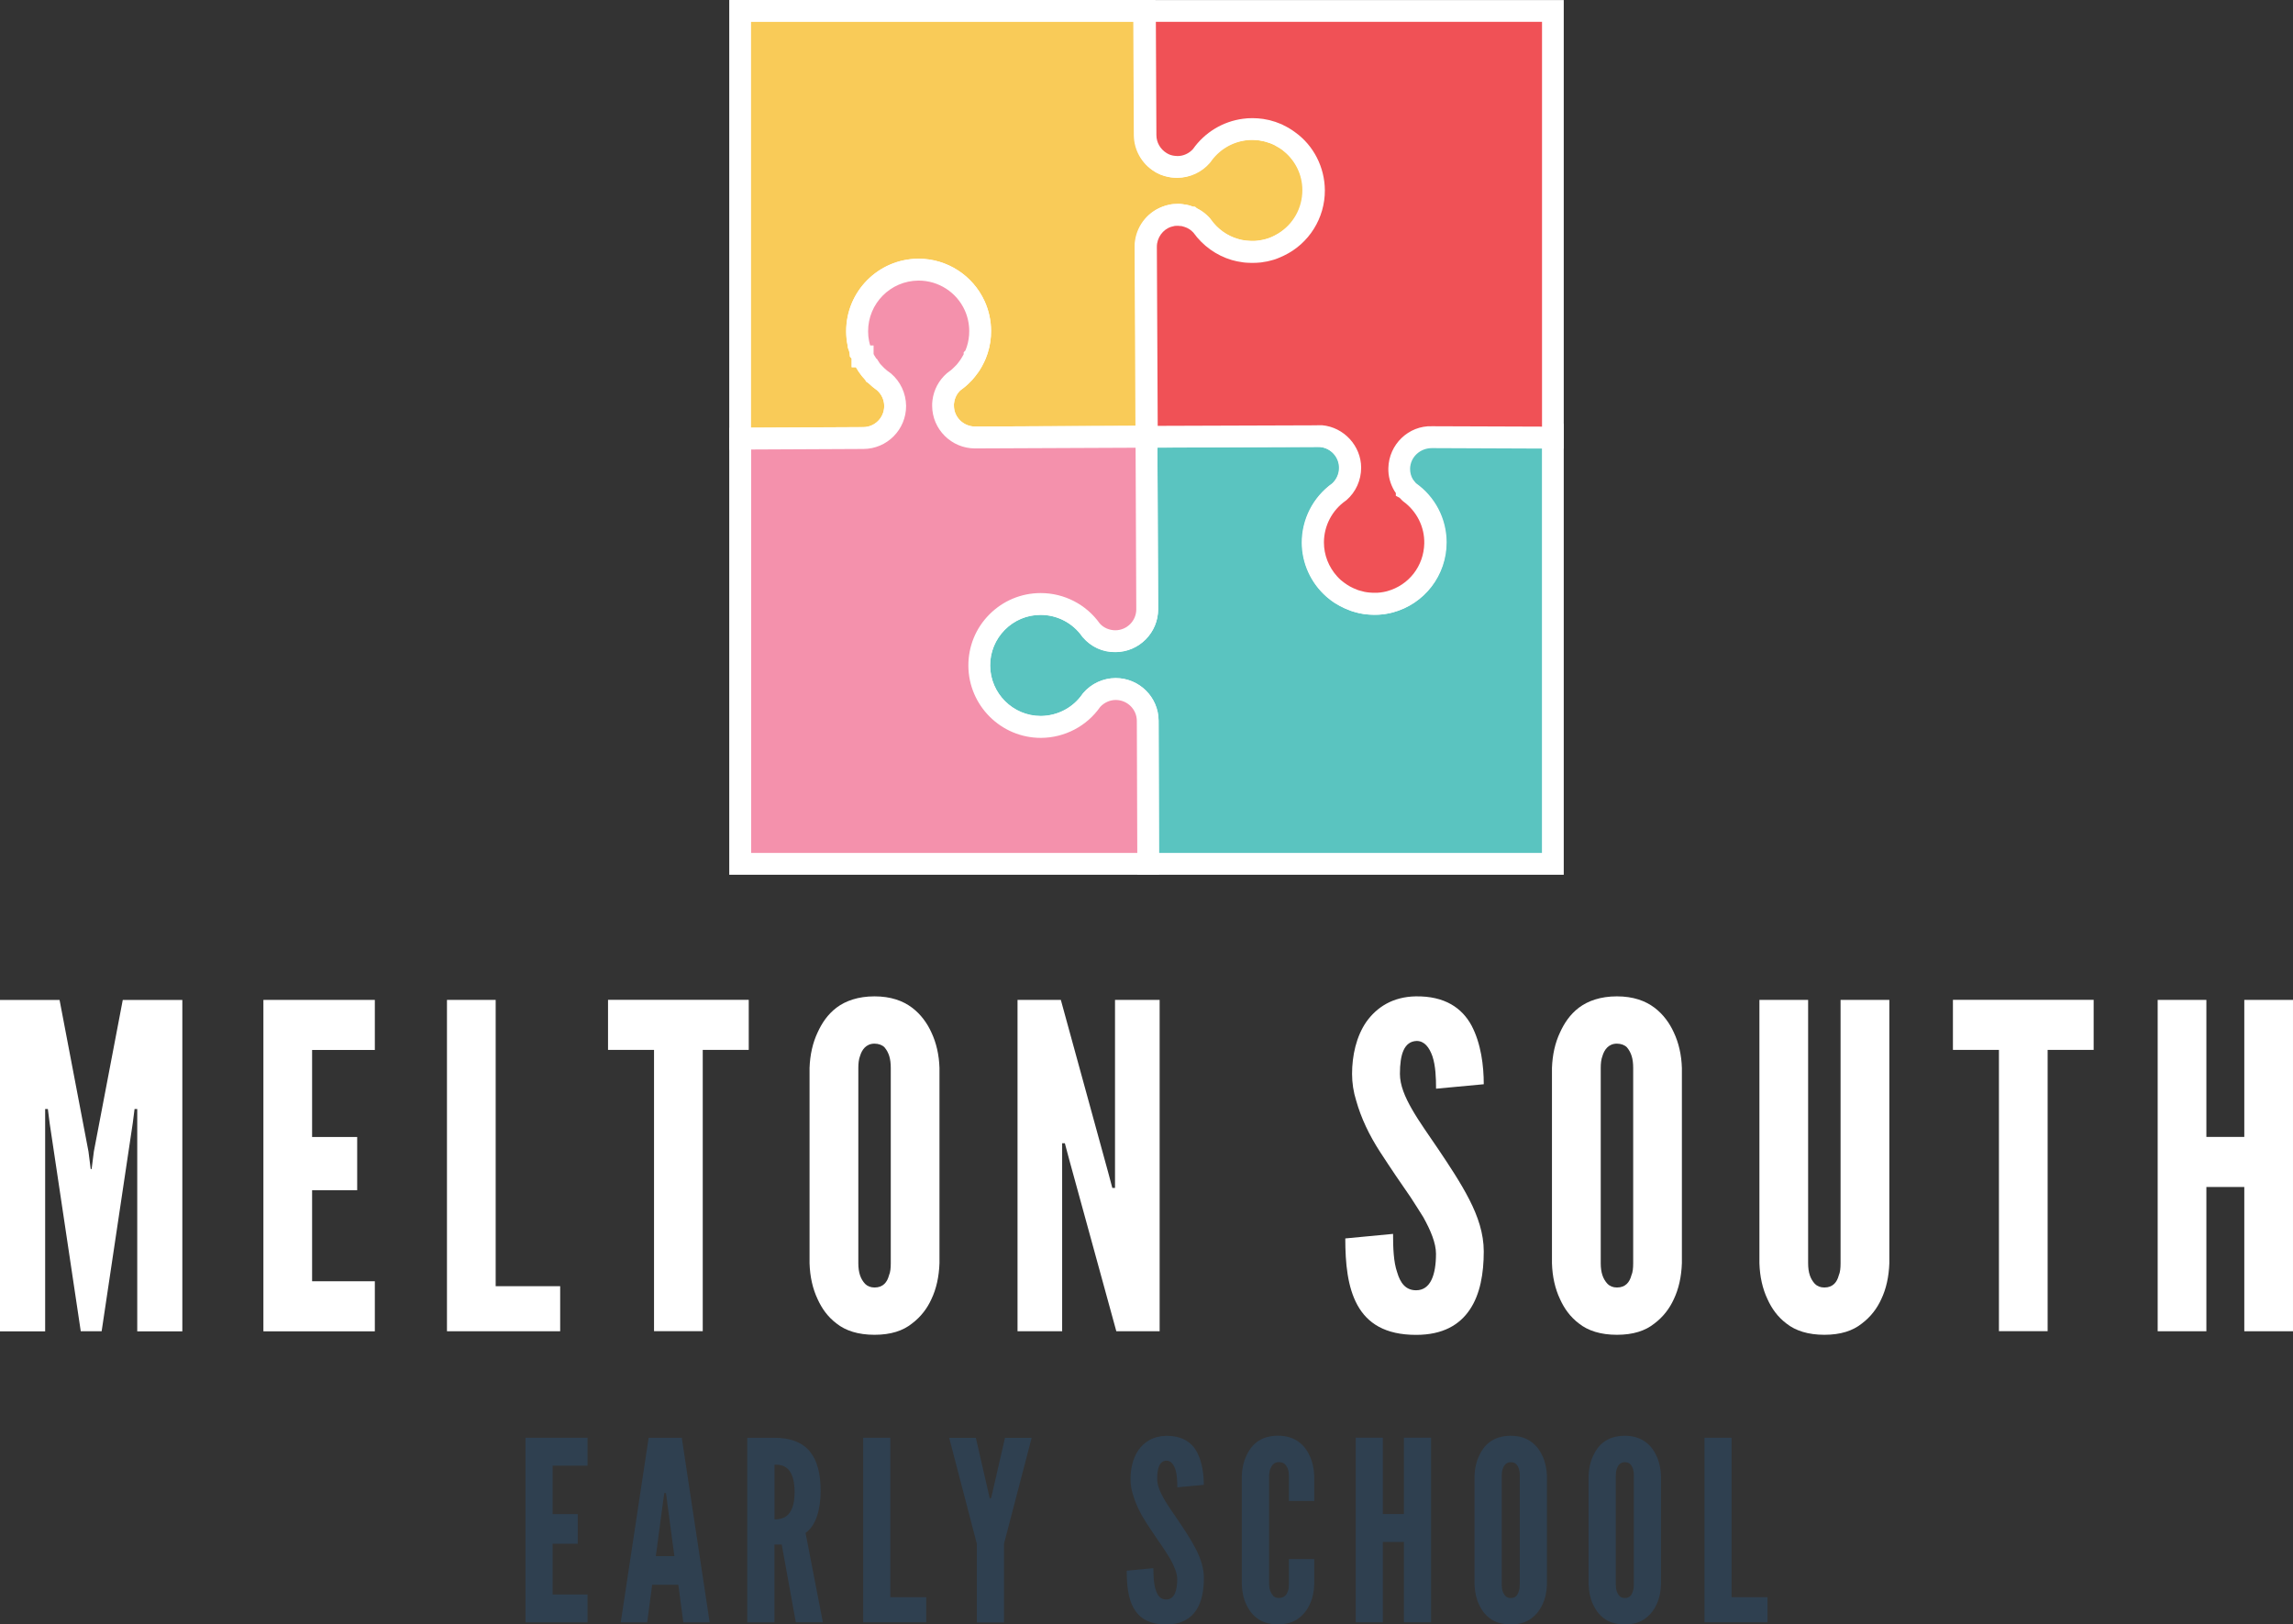 <?xml version="1.0" encoding="UTF-8"?> <svg xmlns="http://www.w3.org/2000/svg" width="350" height="248" viewBox="0 0 350 248" fill="none"><rect x="0" y="0" width="350" height="248" fill="#333333" stroke="none"/><g clip-path="url(#clip0_4033_654)"><path d="M12.327 203.245L7.575 171.448L7.305 169.32H6.893V203.257H0V152.669H9.093L13.504 175.799L13.845 178.48H13.986L14.327 175.799L18.738 152.669H27.831V203.257H20.949V169.32H20.538L20.267 171.448L15.515 203.245H12.351H12.327Z" fill="white"></path><path d="M40.205 152.657H57.214V160.301H47.639V173.588H54.52V181.714H47.639V195.613H57.214V203.257H40.205V152.669V152.657Z" fill="white"></path><path d="M68.225 152.657H75.659V196.366H85.504V203.245H68.225V152.657Z" fill="white"></path><path d="M92.809 160.289V152.646H114.287V160.289H107.265V203.233H99.831V160.289H92.809Z" fill="white"></path><path d="M143.4 192.85C143.33 194.919 142.918 196.777 142.165 198.353C141.542 199.729 140.577 201.034 139.201 202.069C137.825 203.174 135.966 203.786 133.484 203.786C131.002 203.786 129.073 203.163 127.697 202.069C126.321 201.034 125.427 199.729 124.803 198.353C124.051 196.766 123.627 194.908 123.568 192.85V163.052C123.639 161.053 124.051 159.195 124.803 157.619C125.427 156.244 126.321 154.868 127.697 153.833C129.073 152.798 131.002 152.116 133.484 152.116C135.966 152.116 137.825 152.798 139.201 153.833C140.577 154.868 141.542 156.244 142.165 157.619C142.918 159.207 143.342 161.065 143.4 163.052V192.85ZM135.966 163.052C135.966 161.676 135.696 160.712 135.002 159.889C134.661 159.548 134.108 159.336 133.484 159.336C132.179 159.336 131.555 160.301 131.285 161.194C131.073 161.747 131.014 162.37 131.014 163.052V192.85C131.014 194.296 131.355 195.26 132.049 196.013C132.39 196.354 132.873 196.566 133.496 196.566C134.802 196.566 135.425 195.743 135.696 194.708C135.907 194.226 135.966 193.602 135.966 192.85V163.052Z" fill="white"></path><path d="M163.16 176.881L162.537 174.541H162.125V203.245H155.314V152.657H161.925L169.159 179.021L169.783 181.361H170.194V152.657H177.005V203.245H170.394L163.16 176.881Z" fill="white"></path><path d="M219.198 166.215C219.198 164.569 219.128 162.699 218.645 161.265C218.163 159.889 217.41 158.925 216.234 158.925C214.305 158.995 213.682 160.994 213.682 163.946C213.682 165.663 214.434 167.462 215.54 169.379C216.646 171.307 218.093 173.306 219.528 175.435C221.245 177.986 222.974 180.597 224.28 183.149C225.585 185.7 226.479 188.311 226.479 191.062C226.479 194.437 225.927 197.601 224.35 199.941C222.774 202.281 220.222 203.798 216.152 203.798C211.4 203.798 208.718 202.01 207.2 199.259C205.683 196.507 205.342 192.862 205.342 189.075L212.635 188.381C212.635 190.51 212.705 192.65 213.258 194.237C213.74 195.884 214.564 196.989 216.152 196.989C218.351 196.989 219.187 194.649 219.187 191.415C219.187 189.769 218.363 187.84 217.257 185.841C216.634 184.877 216.022 183.842 215.328 182.808C213.882 180.738 212.294 178.398 210.647 175.858C209 173.318 207.753 170.696 207 168.015C206.589 166.709 206.377 165.333 206.377 163.958C206.377 161.206 207 158.243 208.577 155.973C210.165 153.774 212.564 152.187 216.081 152.116C220.551 152.046 223.174 153.904 224.621 156.585C226.068 159.336 226.479 162.711 226.479 165.533L219.187 166.215H219.198Z" fill="white"></path><path d="M256.721 192.85C256.65 194.919 256.238 196.777 255.486 198.353C254.862 199.729 253.898 201.034 252.521 202.069C251.145 203.174 249.287 203.786 246.805 203.786C244.323 203.786 242.394 203.163 241.017 202.069C239.641 201.034 238.747 199.729 238.124 198.353C237.371 196.766 236.947 194.908 236.889 192.85V163.052C236.959 161.053 237.371 159.195 238.124 157.619C238.747 156.244 239.641 154.868 241.017 153.833C242.394 152.798 244.323 152.116 246.805 152.116C249.287 152.116 251.145 152.798 252.521 153.833C253.898 154.868 254.862 156.244 255.486 157.619C256.238 159.207 256.662 161.065 256.721 163.052V192.85ZM249.287 163.052C249.287 161.676 249.016 160.712 248.322 159.889C247.981 159.548 247.428 159.336 246.805 159.336C245.499 159.336 244.876 160.301 244.605 161.194C244.393 161.747 244.334 162.37 244.334 163.052V192.85C244.334 194.296 244.676 195.26 245.37 196.013C245.711 196.354 246.193 196.566 246.816 196.566C248.122 196.566 248.746 195.743 249.016 194.708C249.228 194.226 249.287 193.602 249.287 192.85V163.052Z" fill="white"></path><path d="M288.387 152.657V192.85C288.316 194.92 287.904 196.777 287.152 198.353C286.528 199.729 285.564 201.034 284.187 202.069C282.811 203.174 280.953 203.786 278.471 203.786C275.989 203.786 274.06 203.163 272.683 202.069C271.307 201.034 270.413 199.729 269.79 198.353C269.037 196.766 268.614 194.908 268.555 192.85V152.657H275.989V192.85C275.989 194.296 276.33 195.261 277.024 196.013C277.365 196.354 277.847 196.566 278.471 196.566C279.776 196.566 280.4 195.743 280.67 194.708C280.882 194.226 280.941 193.603 280.941 192.85V152.657H288.375H288.387Z" fill="white"></path><path d="M298.092 160.289V152.646H319.571V160.289H312.548V203.233H305.114V160.289H298.092Z" fill="white"></path><path d="M342.565 181.22H336.778V203.245H329.344V152.657H336.778V173.577H342.565V152.657H349.999V203.245H342.565V181.22Z" fill="white"></path><path d="M80.211 219.508H89.68V223.765H84.351V231.161H88.186V235.688H84.351V243.438H89.68V247.694H80.211V219.508Z" fill="#2F4050"></path><path d="M94.75 247.694L99.008 219.508H104.066L108.324 247.694H104.301L103.537 241.944H99.549L98.785 247.694H94.762H94.75ZM101.761 228.68L101.643 227.951H101.408L101.29 228.68L100.102 237.582H102.937L101.749 228.68H101.761Z" fill="#2F4050"></path><path d="M121.475 247.694L119.322 235.806H118.205V247.694H114.064V219.508H118.205C123.157 219.508 125.263 222.306 125.263 227.633C125.263 230.432 124.533 232.96 122.957 234.03L125.604 247.683H121.463L121.475 247.694ZM118.217 231.972C118.793 231.972 119.558 231.89 120.169 231.361C120.781 230.82 121.287 229.785 121.287 227.798C121.287 225.811 120.793 224.729 120.169 224.188C119.558 223.647 118.793 223.612 118.217 223.612V231.972Z" fill="#2F4050"></path><path d="M131.756 219.508H135.896V243.849H141.378V247.683H131.756V219.496V219.508Z" fill="#2F4050"></path><path d="M151.011 228.527L151.129 228.797H151.211L151.329 228.527L153.399 219.52H157.469L153.246 235.7V247.706H149.106V235.7L144.883 219.52H148.953L151.023 228.527H151.011Z" fill="#2F4050"></path><path d="M179.701 227.069C179.701 226.152 179.665 225.117 179.395 224.305C179.124 223.541 178.701 223 178.054 223C176.984 223.035 176.631 224.153 176.631 225.799C176.631 226.751 177.054 227.751 177.666 228.833C178.277 229.903 179.089 231.02 179.889 232.208C180.853 233.63 181.806 235.089 182.536 236.5C183.265 237.923 183.759 239.381 183.759 240.909C183.759 242.791 183.453 244.555 182.571 245.86C181.689 247.165 180.265 248.012 178.007 248.012C175.36 248.012 173.866 247.012 173.019 245.484C172.173 243.955 171.984 241.921 171.984 239.804L176.054 239.416C176.054 240.604 176.09 241.791 176.395 242.673C176.666 243.59 177.125 244.202 178.007 244.202C179.23 244.202 179.689 242.897 179.689 241.098C179.689 240.18 179.23 239.11 178.619 237.993C178.277 237.452 177.925 236.876 177.548 236.312C176.748 235.159 175.866 233.854 174.937 232.443C174.019 231.02 173.325 229.562 172.902 228.068C172.667 227.339 172.561 226.575 172.561 225.811C172.561 224.282 172.902 222.624 173.784 221.366C174.666 220.143 176.007 219.261 177.96 219.214C180.454 219.178 181.912 220.213 182.712 221.707C183.512 223.235 183.747 225.117 183.747 226.693L179.677 227.081L179.701 227.069Z" fill="#2F4050"></path><path d="M200.602 238.029V241.897C200.567 243.05 200.331 244.085 199.908 244.966C199.567 245.731 199.026 246.46 198.261 247.036C197.497 247.648 196.461 247.989 195.073 247.989C193.685 247.989 192.615 247.648 191.85 247.036C191.086 246.46 190.58 245.731 190.239 244.966C189.815 244.085 189.592 243.05 189.545 241.897V225.293C189.58 224.176 189.815 223.141 190.239 222.26C190.58 221.495 191.086 220.731 191.85 220.155C192.615 219.578 193.685 219.19 195.073 219.19C196.461 219.19 197.485 219.578 198.261 220.155C199.037 220.731 199.567 221.495 199.908 222.26C200.331 223.141 200.555 224.176 200.602 225.293V229.162H196.732V225.293C196.732 224.529 196.544 223.988 196.12 223.53C195.932 223.341 195.579 223.224 195.168 223.224C194.438 223.224 194.097 223.765 193.897 224.259C193.78 224.564 193.744 224.917 193.709 225.293V241.897C193.744 242.697 193.979 243.238 194.356 243.661C194.544 243.849 194.815 243.967 195.156 243.967C196.038 243.967 196.379 243.508 196.579 242.932C196.697 242.662 196.732 242.321 196.732 241.897V238.029H200.602Z" fill="#2F4050"></path><path d="M214.295 235.418H211.072V247.683H206.932V219.496H211.072V231.149H214.295V219.496H218.436V247.683H214.295V235.418Z" fill="#2F4050"></path><path d="M236.125 241.909C236.09 243.061 235.855 244.096 235.431 244.978C235.09 245.742 234.549 246.472 233.785 247.048C233.02 247.659 231.985 248 230.597 248C229.209 248 228.138 247.659 227.374 247.048C226.609 246.472 226.103 245.742 225.762 244.978C225.339 244.096 225.115 243.061 225.068 241.909V225.305C225.104 224.188 225.339 223.153 225.762 222.271C226.103 221.507 226.609 220.743 227.374 220.166C228.138 219.59 229.209 219.202 230.597 219.202C231.985 219.202 233.008 219.59 233.785 220.166C234.549 220.743 235.09 221.507 235.431 222.271C235.855 223.153 236.078 224.188 236.125 225.305V241.909ZM231.985 225.305C231.985 224.541 231.832 224 231.444 223.541C231.256 223.353 230.95 223.236 230.597 223.236C229.868 223.236 229.526 223.776 229.374 224.27C229.256 224.576 229.221 224.929 229.221 225.305V241.909C229.221 242.709 229.409 243.25 229.797 243.673C229.985 243.861 230.256 243.979 230.597 243.979C231.326 243.979 231.667 243.52 231.82 242.944C231.938 242.673 231.973 242.332 231.973 241.909V225.305H231.985Z" fill="#2F4050"></path><path d="M253.535 241.909C253.5 243.061 253.265 244.096 252.841 244.978C252.5 245.742 251.959 246.472 251.195 247.048C250.43 247.659 249.395 248 248.007 248C246.619 248 245.549 247.659 244.784 247.048C244.019 246.472 243.514 245.742 243.173 244.978C242.749 244.096 242.526 243.061 242.479 241.909V225.305C242.514 224.188 242.749 223.153 243.173 222.271C243.514 221.507 244.019 220.743 244.784 220.166C245.549 219.59 246.619 219.202 248.007 219.202C249.395 219.202 250.418 219.59 251.195 220.166C251.971 220.743 252.5 221.507 252.841 222.271C253.265 223.153 253.488 224.188 253.535 225.305V241.909ZM249.395 225.305C249.395 224.541 249.242 224 248.854 223.541C248.666 223.353 248.36 223.236 248.007 223.236C247.278 223.236 246.937 223.776 246.784 224.27C246.666 224.576 246.631 224.929 246.631 225.305V241.909C246.631 242.709 246.819 243.25 247.207 243.673C247.395 243.861 247.666 243.979 248.007 243.979C248.736 243.979 249.077 243.52 249.23 242.944C249.348 242.673 249.383 242.332 249.383 241.909V225.305H249.395Z" fill="#2F4050"></path><path d="M260.168 219.508H264.308V243.849H269.79V247.683H260.168V219.496V219.508Z" fill="#2F4050"></path><path fill-rule="evenodd" clip-rule="evenodd" d="M200.507 29.033C200.495 26.129 199.154 23.53 197.072 21.825C196.955 21.719 196.837 21.625 196.719 21.543C196.543 21.413 196.366 21.284 196.178 21.178C195.978 21.049 195.778 20.931 195.578 20.826C195.449 20.743 195.32 20.673 195.178 20.614C195.037 20.543 194.908 20.485 194.767 20.426C194.626 20.367 194.484 20.308 194.332 20.261C194.19 20.202 194.049 20.155 193.896 20.12C193.755 20.061 193.614 20.026 193.461 19.991C193.39 19.967 193.332 19.955 193.261 19.944H193.249C193.014 19.885 192.779 19.838 192.544 19.802C192.073 19.732 191.603 19.697 191.12 19.697C190.72 19.697 190.332 19.72 189.944 19.779C187.215 20.108 184.863 21.613 183.369 23.765C182.486 24.812 181.169 25.47 179.687 25.47C179.51 25.47 179.334 25.459 179.169 25.447C179.005 25.435 178.84 25.412 178.687 25.376C178.534 25.341 178.393 25.306 178.24 25.259C178.099 25.212 177.958 25.165 177.817 25.106C177.711 25.059 177.605 25.012 177.499 24.953C177.393 24.918 177.287 24.859 177.193 24.788C175.758 23.953 174.805 22.401 174.794 20.626L174.7 1.67H112.98V66.98L131.777 66.886C134.471 66.886 136.647 64.675 136.635 61.994C136.624 60.513 135.965 59.196 134.918 58.302C134.436 57.973 133.989 57.596 133.577 57.173C133.542 57.15 133.518 57.126 133.506 57.091C133.471 57.067 133.436 57.032 133.412 56.997L133.377 56.961C133.377 56.961 133.283 56.867 133.248 56.82C133.154 56.726 133.071 56.632 132.989 56.526C132.942 56.468 132.895 56.409 132.848 56.35C132.801 56.291 132.754 56.232 132.718 56.173C132.66 56.103 132.601 56.032 132.565 55.962C132.507 55.891 132.46 55.821 132.412 55.75C132.295 55.574 132.189 55.397 132.083 55.221C132.071 55.197 132.06 55.174 132.036 55.139C131.93 54.962 131.848 54.786 131.766 54.598C131.73 54.551 131.707 54.504 131.695 54.457C131.683 54.457 131.683 54.433 131.683 54.421C131.683 54.421 131.671 54.421 131.671 54.41C131.671 54.386 131.648 54.374 131.648 54.351C131.624 54.316 131.613 54.269 131.589 54.221C131.53 54.08 131.471 53.939 131.424 53.786C131.424 53.786 131.413 53.775 131.413 53.763C131.413 53.763 131.377 53.681 131.366 53.633C131.354 53.61 131.354 53.598 131.354 53.587C131.283 53.41 131.236 53.234 131.189 53.046C131.166 52.975 131.142 52.904 131.13 52.834C131.119 52.81 131.107 52.775 131.107 52.74C131.095 52.716 131.083 52.681 131.083 52.657C131.06 52.563 131.048 52.481 131.024 52.387C130.907 51.811 130.848 51.223 130.848 50.611C130.825 45.426 135.012 41.204 140.188 41.181C144.011 41.157 147.304 43.427 148.786 46.684C149.316 47.848 149.621 49.153 149.621 50.517C149.633 51.552 149.468 52.54 149.174 53.457C149.092 53.704 149.01 53.928 148.916 54.163C148.88 54.245 148.833 54.339 148.798 54.433C148.798 54.445 148.774 54.468 148.774 54.48C148.751 54.527 148.727 54.574 148.704 54.621C148.622 54.798 148.527 54.986 148.422 55.162C148.351 55.291 148.28 55.409 148.198 55.538C148.127 55.668 148.045 55.785 147.951 55.915C147.822 56.103 147.692 56.279 147.551 56.444C147.434 56.597 147.304 56.75 147.175 56.891C147.151 56.914 147.128 56.95 147.104 56.973C146.998 57.079 146.892 57.185 146.787 57.291C146.657 57.408 146.54 57.526 146.398 57.643C146.363 57.679 146.316 57.714 146.281 57.749C146.069 57.926 145.846 58.09 145.622 58.255C144.728 59.031 144.128 60.124 143.987 61.359C143.952 61.547 143.952 61.747 143.952 61.959C143.963 64.652 146.151 66.816 148.845 66.804L175.005 66.686L174.864 37.688C174.852 35.748 175.993 34.055 177.652 33.279C177.887 33.173 178.134 33.079 178.381 32.996C178.534 32.961 178.675 32.914 178.828 32.89C178.969 32.855 179.122 32.832 179.275 32.82C179.44 32.808 179.605 32.796 179.769 32.796C179.946 32.796 180.122 32.808 180.299 32.832C180.475 32.843 180.651 32.879 180.816 32.914C180.993 32.949 181.157 32.996 181.322 33.055C181.475 33.102 181.616 33.149 181.757 33.22C181.769 33.22 181.792 33.231 181.804 33.243C182.428 33.537 182.98 33.961 183.416 34.466C184.486 35.983 185.98 37.171 187.733 37.829C187.98 37.923 188.238 38.006 188.497 38.088C188.968 38.241 189.462 38.335 189.968 38.394C190.144 38.417 190.32 38.429 190.497 38.441C190.65 38.453 190.814 38.464 190.979 38.464H191.203C191.508 38.464 191.814 38.453 192.108 38.417C192.261 38.405 192.426 38.382 192.579 38.347C192.896 38.3 193.202 38.241 193.496 38.158C193.79 38.076 194.084 37.994 194.379 37.888C194.52 37.841 194.661 37.782 194.802 37.712C194.943 37.653 195.073 37.594 195.214 37.523C195.343 37.465 195.484 37.394 195.614 37.312C195.755 37.241 195.884 37.171 196.014 37.088C198.719 35.43 200.519 32.444 200.507 29.033Z" fill="#F9CB58"></path><path d="M111.311 68.65V0H176.358L176.464 20.614C176.464 21.754 177.064 22.777 178.041 23.342L178.311 23.483C178.37 23.518 178.44 23.542 178.499 23.577C178.558 23.601 178.664 23.636 178.77 23.671C178.852 23.695 178.946 23.718 179.064 23.742C179.146 23.765 179.217 23.777 179.299 23.777C179.429 23.777 179.57 23.8 179.699 23.8C180.605 23.8 181.463 23.412 182.063 22.742C183.875 20.179 186.674 18.497 189.756 18.121C190.603 17.991 191.756 17.991 192.803 18.156C193.05 18.191 193.309 18.238 193.567 18.309C193.685 18.332 193.791 18.356 193.908 18.391C194.085 18.427 194.25 18.474 194.402 18.532C194.579 18.579 194.744 18.627 194.897 18.697C195.073 18.756 195.238 18.826 195.402 18.885C195.591 18.968 195.743 19.038 195.92 19.12C196.037 19.167 196.226 19.261 196.414 19.379C196.637 19.497 196.861 19.626 197.084 19.779C197.226 19.861 197.449 20.014 197.673 20.179C197.849 20.296 198.014 20.437 198.178 20.59C200.684 22.636 202.154 25.729 202.166 29.033C202.178 32.937 200.201 36.477 196.873 38.511C196.731 38.605 196.579 38.688 196.414 38.77C196.237 38.876 196.061 38.97 195.885 39.04C195.779 39.099 195.638 39.158 195.473 39.228C195.273 39.322 195.085 39.405 194.885 39.475C194.591 39.581 194.25 39.675 193.92 39.769C193.579 39.863 193.226 39.934 192.862 39.993C192.65 40.04 192.426 40.063 192.226 40.087C191.932 40.122 191.556 40.134 191.179 40.134H190.956C190.756 40.134 190.544 40.122 190.356 40.11C190.144 40.099 189.933 40.087 189.721 40.052C189.086 39.981 188.498 39.852 187.956 39.675C187.651 39.581 187.38 39.487 187.11 39.393C185.098 38.641 183.357 37.288 182.075 35.513C181.84 35.254 181.558 35.03 181.24 34.854L180.922 34.701C180.922 34.701 180.84 34.678 180.793 34.654C180.64 34.595 180.546 34.572 180.452 34.56C180.346 34.537 180.252 34.513 180.158 34.513H180.04C179.817 34.466 179.581 34.489 179.358 34.501C179.323 34.501 179.252 34.501 179.205 34.525L178.829 34.619C178.652 34.678 178.476 34.748 178.299 34.819C177.205 35.336 176.488 36.465 176.5 37.7L176.653 68.368L148.822 68.497H148.798C145.211 68.497 142.27 65.581 142.258 61.994C142.258 61.747 142.258 61.465 142.305 61.148C142.505 59.548 143.282 58.09 144.493 57.032L144.599 56.95C144.799 56.808 144.975 56.667 145.14 56.538L145.222 56.467C145.364 56.35 145.422 56.291 145.481 56.232L145.975 55.738C145.975 55.738 146.105 55.585 146.199 55.468C146.352 55.28 146.446 55.15 146.54 55.009C146.611 54.903 146.658 54.845 146.693 54.774C146.81 54.586 146.869 54.492 146.916 54.398C146.975 54.292 147.022 54.21 147.069 54.127V53.822L147.34 53.539C147.422 53.339 147.481 53.163 147.552 52.963C147.799 52.187 147.928 51.376 147.916 50.564C147.916 49.471 147.681 48.389 147.234 47.401C145.987 44.649 143.223 42.874 140.212 42.874H140.165C135.906 42.897 132.46 46.378 132.483 50.635C132.483 51.14 132.531 51.611 132.625 52.081L132.742 52.575C132.766 52.657 132.789 52.716 132.801 52.775H133.319V54.08C133.354 54.151 133.389 54.233 133.436 54.304L133.495 54.398C133.589 54.551 133.672 54.692 133.777 54.845L134.271 55.503C134.33 55.574 134.365 55.621 134.413 55.668L134.542 55.821L134.895 56.068L134.954 56.232C135.236 56.503 135.53 56.738 135.848 56.95L135.989 57.055C137.436 58.29 138.271 60.089 138.294 62.006C138.306 65.616 135.389 68.567 131.778 68.579L111.311 68.685V68.65ZM114.639 3.328V65.298L131.766 65.216C133.542 65.216 134.977 63.758 134.965 61.994C134.965 61.077 134.577 60.23 133.895 59.607C133.413 59.266 132.954 58.89 132.519 58.466L132.178 58.243L132.084 58.008C132.084 58.008 132.025 57.949 132.001 57.925C131.884 57.796 131.766 57.678 131.66 57.537L131.531 57.385C131.472 57.302 131.413 57.232 131.366 57.161C131.307 57.091 131.237 56.996 131.166 56.891C131.107 56.808 131.06 56.738 131.001 56.656C130.872 56.467 130.754 56.267 130.637 56.068H129.99V54.727C129.99 54.727 129.966 54.703 129.954 54.692L129.731 54.468L129.672 53.88C129.637 53.751 129.602 53.633 129.566 53.492C129.566 53.457 129.543 53.422 129.531 53.386L129.437 53.198V52.998C129.437 52.998 129.413 52.951 129.413 52.928L129.366 52.704C129.225 52.022 129.155 51.317 129.155 50.599C129.131 44.508 134.06 39.534 140.153 39.499H140.223C144.54 39.499 148.481 42.039 150.28 45.978C150.927 47.401 151.269 48.965 151.269 50.505C151.28 51.658 151.104 52.822 150.739 53.951C150.645 54.245 150.551 54.504 150.445 54.762L150.175 55.35C150.092 55.538 149.963 55.773 149.833 56.009C149.786 56.103 149.692 56.256 149.586 56.42C149.539 56.514 149.422 56.691 149.281 56.879C149.139 57.079 148.975 57.302 148.798 57.514C148.704 57.643 148.54 57.831 148.387 58.008L147.775 58.619C147.693 58.702 147.599 58.784 147.504 58.866L147.399 58.96C147.105 59.207 146.858 59.395 146.611 59.572C146.093 60.03 145.705 60.748 145.622 61.535L145.599 61.653C145.587 61.747 145.599 61.841 145.599 61.947C145.599 63.699 147.081 65.11 148.822 65.122L173.312 65.016L173.183 37.688C173.171 35.16 174.641 32.831 176.935 31.761C177.241 31.62 177.546 31.503 177.841 31.409L177.993 31.362C178.205 31.303 178.346 31.267 178.488 31.244C178.699 31.197 178.911 31.162 179.134 31.15C179.617 31.115 180.028 31.103 180.464 31.162C180.699 31.185 180.934 31.221 181.146 31.267C181.393 31.315 181.628 31.385 181.863 31.467C181.922 31.491 182.005 31.515 182.075 31.538H182.404L182.734 31.844C183.463 32.232 184.122 32.749 184.663 33.372L184.757 33.502C185.651 34.772 186.886 35.736 188.298 36.265C188.509 36.347 188.721 36.418 188.933 36.477C189.309 36.606 189.686 36.677 190.133 36.724C190.309 36.747 190.438 36.759 190.58 36.759C190.721 36.759 190.838 36.783 190.956 36.783H191.179C191.415 36.783 191.662 36.783 191.885 36.747C192.015 36.736 192.097 36.724 192.168 36.712L192.297 36.688C192.544 36.653 192.779 36.606 193.003 36.547C193.261 36.477 193.52 36.406 193.767 36.312C193.873 36.277 193.932 36.253 194.003 36.218L194.12 36.171C194.226 36.124 194.32 36.089 194.414 36.03C194.532 35.971 194.602 35.936 194.661 35.901L194.814 35.806C194.908 35.76 194.991 35.712 195.073 35.665C197.414 34.231 198.79 31.75 198.79 29.021C198.79 26.717 197.755 24.565 195.967 23.095C195.838 22.989 195.779 22.93 195.708 22.883C195.543 22.766 195.438 22.683 195.308 22.613C195.061 22.46 194.897 22.366 194.744 22.284L194.626 22.213C194.626 22.213 194.532 22.154 194.485 22.131C194.273 22.037 194.179 21.99 194.061 21.942C193.979 21.907 193.885 21.872 193.779 21.837L193.626 21.79C193.626 21.79 193.509 21.743 193.45 21.731L193.191 21.649C193.191 21.649 193.085 21.625 193.026 21.602L192.767 21.543C192.591 21.496 192.415 21.46 192.226 21.437C191.497 21.331 190.733 21.319 190.121 21.413C187.898 21.684 185.933 22.883 184.663 24.706L184.569 24.835C183.334 26.293 181.534 27.128 179.617 27.128C179.405 27.128 179.182 27.116 178.982 27.105C178.723 27.081 178.476 27.046 178.24 26.999C178.052 26.964 177.876 26.917 177.688 26.858C177.464 26.787 177.288 26.729 177.111 26.658C176.97 26.599 176.852 26.54 176.747 26.482C176.558 26.411 176.382 26.305 176.217 26.188C174.288 25.023 173.077 22.907 173.065 20.637L172.983 3.34H114.592L114.639 3.328ZM134.624 55.868C134.624 55.868 134.601 55.844 134.577 55.832L134.613 55.868H134.624ZM134.013 55.127L134.06 55.209C134.06 55.209 134.024 55.15 134.013 55.127Z" fill="white"></path><path fill-rule="evenodd" clip-rule="evenodd" d="M237.031 131.89V66.404L218.222 66.486C215.528 66.498 213.364 68.697 213.376 71.39C213.376 72.577 213.823 73.671 214.552 74.518C214.599 74.576 214.646 74.635 214.693 74.694C214.693 74.694 214.701 74.702 214.717 74.718C214.822 74.835 214.952 74.953 215.081 75.07C217.528 76.752 219.139 79.562 219.151 82.761C219.175 87.135 216.199 90.828 212.152 91.886C212.094 91.898 212.035 91.921 211.976 91.933C211.835 91.968 211.682 92.003 211.529 92.027C211.141 92.109 210.741 92.156 210.341 92.18C210.176 92.192 210.023 92.192 209.859 92.192C209.188 92.192 208.518 92.133 207.882 92.003C207.588 91.933 207.294 91.862 207.012 91.768C206.871 91.733 206.73 91.674 206.577 91.627C206.13 91.463 205.695 91.263 205.283 91.039C204.871 90.816 204.471 90.569 204.107 90.275C203.918 90.122 203.742 89.981 203.554 89.828C201.613 88.123 200.39 85.63 200.378 82.855C200.366 79.656 201.954 76.822 204.389 75.117C205.412 74.224 206.059 72.895 206.059 71.425C206.047 68.909 204.13 66.839 201.672 66.592C201.519 66.592 201.366 66.568 201.201 66.568H199.366L199.343 66.58L176.429 66.674H175.053L175.006 66.686L175.123 93.003C175.135 95.696 172.959 97.883 170.265 97.895C168.795 97.906 167.466 97.26 166.572 96.225C164.866 93.791 162.031 92.203 158.832 92.215C153.645 92.239 149.469 96.46 149.492 101.646C149.516 106.832 153.739 111.018 158.914 110.994C162.114 110.971 164.937 109.372 166.619 106.914C167.513 105.879 168.83 105.221 170.301 105.209C172.994 105.197 175.194 107.373 175.206 110.065L175.276 131.89H237.031Z" fill="#5AC4C0"></path><path d="M238.689 133.548H173.606L173.536 110.065C173.536 108.302 172.089 106.914 170.301 106.867C169.395 106.867 168.537 107.267 167.925 107.937C165.878 110.865 162.514 112.629 158.915 112.652H158.868C152.798 112.652 147.846 107.725 147.811 101.646C147.799 98.694 148.928 95.907 151.01 93.814C153.092 91.721 155.856 90.557 158.809 90.545H158.856C162.432 90.545 165.796 92.274 167.866 95.19C168.466 95.86 169.348 96.225 170.242 96.225C172.018 96.225 173.453 94.767 173.442 93.003L173.312 65.016H176.394L201.166 64.899C201.39 64.899 201.59 64.91 201.79 64.934C205.166 65.275 207.695 68.062 207.706 71.413C207.706 73.318 206.895 75.129 205.472 76.364L205.33 76.47C203.26 77.928 202.025 80.303 202.025 82.831C202.025 85.019 202.99 87.112 204.636 88.558L205.142 88.958C205.389 89.158 205.683 89.346 206.06 89.558C206.413 89.746 206.777 89.91 207.142 90.051L207.412 90.145C207.765 90.251 208.012 90.31 208.259 90.369C208.73 90.463 209.341 90.51 209.93 90.51C210.024 90.51 210.118 90.51 210.212 90.51C210.577 90.487 210.894 90.451 211.176 90.392C211.365 90.357 211.459 90.334 211.565 90.31C211.659 90.287 211.741 90.263 211.823 90.24C215.129 89.369 217.493 86.288 217.481 82.761C217.481 80.233 216.223 77.869 214.129 76.434L213.952 76.293C213.858 76.211 213.776 76.14 213.705 76.058L213.047 75.705V75.294C212.188 74.2 211.706 72.812 211.706 71.378C211.694 67.768 214.611 64.828 218.211 64.805L238.689 64.71V133.537V133.548ZM176.935 130.221H235.361V68.074L218.222 68.144C217.364 68.144 216.564 68.485 215.964 69.097C215.364 69.708 215.035 70.519 215.035 71.378C215.035 72.119 215.305 72.848 215.811 73.424L215.952 73.6C215.952 73.6 216.058 73.706 216.117 73.765C219.046 75.823 220.798 79.174 220.81 82.761C220.834 87.805 217.446 92.227 212.564 93.509C212.459 93.544 212.364 93.567 212.282 93.579C212.176 93.603 211.976 93.65 211.776 93.685C211.412 93.767 210.941 93.826 210.424 93.85C209.483 93.908 208.436 93.826 207.53 93.638C207.154 93.544 206.836 93.473 206.518 93.367C206.413 93.332 206.295 93.297 206.189 93.262L206.071 93.215C205.472 92.991 204.966 92.768 204.472 92.497C203.895 92.192 203.448 91.898 203.037 91.568L202.484 91.121C200.072 89.005 198.708 86.006 198.696 82.867C198.684 79.28 200.414 75.905 203.331 73.812C203.989 73.201 204.378 72.342 204.378 71.425C204.378 69.779 203.131 68.415 201.496 68.25C201.413 68.25 201.308 68.238 201.19 68.238L176.665 68.344L176.77 93.003C176.782 96.601 173.865 99.553 170.254 99.564C168.301 99.588 166.537 98.765 165.29 97.319L165.184 97.189C163.737 95.12 161.373 93.885 158.844 93.885H158.809C156.75 93.885 154.809 94.708 153.363 96.166C151.916 97.636 151.116 99.576 151.128 101.634C151.151 105.879 154.609 109.325 158.844 109.325H158.879C161.42 109.301 163.796 108.055 165.219 105.973L165.337 105.82C166.572 104.386 168.372 103.551 170.266 103.539H170.289C173.889 103.539 176.829 106.455 176.841 110.054L176.9 130.221H176.935Z" fill="white"></path><path fill-rule="evenodd" clip-rule="evenodd" d="M149.492 101.646C149.468 96.46 153.644 92.239 158.832 92.215C162.031 92.203 164.866 93.791 166.571 96.225C167.465 97.26 168.795 97.906 170.265 97.895C172.959 97.895 175.135 95.696 175.123 93.003L175.005 66.686L148.845 66.803C146.151 66.815 143.963 64.652 143.952 61.959C143.952 61.747 143.952 61.547 143.987 61.359C144.128 60.124 144.728 59.031 145.622 58.255C145.846 58.09 146.069 57.925 146.281 57.749C146.316 57.714 146.363 57.678 146.398 57.643C146.54 57.526 146.657 57.408 146.787 57.29C146.892 57.184 146.998 57.079 147.104 56.973C147.128 56.949 147.151 56.914 147.175 56.891C147.304 56.749 147.434 56.597 147.551 56.444C147.692 56.279 147.822 56.103 147.951 55.914C148.045 55.785 148.127 55.668 148.198 55.538C148.28 55.409 148.351 55.291 148.422 55.162C148.527 54.986 148.622 54.797 148.704 54.621C148.727 54.574 148.751 54.527 148.774 54.48C148.774 54.468 148.786 54.445 148.798 54.433C148.833 54.339 148.88 54.245 148.916 54.162C149.01 53.927 149.092 53.704 149.174 53.457C149.468 52.54 149.633 51.552 149.621 50.517C149.621 49.153 149.316 47.848 148.786 46.684C147.304 43.426 144.011 41.157 140.188 41.18C135.012 41.204 130.825 45.425 130.848 50.611C130.848 51.223 130.907 51.811 131.024 52.387C131.036 52.446 131.048 52.504 131.06 52.575C131.06 52.599 131.072 52.634 131.083 52.657C131.083 52.681 131.095 52.716 131.107 52.74C131.107 52.775 131.119 52.81 131.13 52.834C131.142 52.904 131.166 52.975 131.189 53.045C131.236 53.233 131.283 53.41 131.354 53.586C131.354 53.598 131.354 53.61 131.366 53.633C131.366 53.68 131.389 53.716 131.413 53.751L131.424 53.786C131.471 53.939 131.53 54.08 131.589 54.221C131.613 54.268 131.624 54.315 131.648 54.351C131.648 54.374 131.66 54.386 131.671 54.409C131.671 54.421 131.683 54.421 131.683 54.421C131.683 54.433 131.683 54.445 131.695 54.456C131.707 54.503 131.73 54.55 131.766 54.597C131.848 54.786 131.93 54.962 132.036 55.138C132.06 55.174 132.071 55.197 132.083 55.221C132.189 55.397 132.295 55.574 132.412 55.75C132.436 55.785 132.46 55.832 132.483 55.867C132.507 55.903 132.53 55.938 132.565 55.962C132.601 56.032 132.66 56.103 132.718 56.173C132.754 56.232 132.801 56.291 132.848 56.35C132.895 56.408 132.942 56.467 132.989 56.526C133.071 56.632 133.154 56.726 133.248 56.82C133.283 56.867 133.33 56.914 133.377 56.961L133.412 56.996C133.412 56.996 133.471 57.055 133.506 57.09C133.518 57.126 133.542 57.149 133.577 57.173C133.989 57.596 134.436 57.972 134.918 58.302C135.965 59.195 136.624 60.512 136.635 61.994C136.647 64.675 134.471 66.874 131.777 66.886L112.98 66.98V131.89H175.276L175.205 110.065C175.194 107.372 172.994 105.197 170.3 105.209C168.83 105.221 167.512 105.879 166.619 106.914C164.936 109.372 162.113 110.971 158.914 110.994C153.738 111.018 149.515 106.832 149.492 101.646Z" fill="#F491AC"></path><path d="M176.947 133.549H111.311V65.31L131.766 65.204C133.542 65.204 134.977 63.746 134.965 61.983C134.965 61.065 134.577 60.219 133.895 59.595C133.413 59.254 132.954 58.878 132.519 58.455L132.178 58.231L132.084 57.996C132.084 57.996 132.025 57.937 132.001 57.914C131.884 57.785 131.766 57.667 131.66 57.526L131.531 57.373C131.472 57.291 131.413 57.22 131.366 57.15C131.331 57.102 131.284 57.044 131.237 56.973C131.166 56.891 131.119 56.82 131.084 56.761L130.99 56.609C130.884 56.456 130.766 56.256 130.648 56.068H130.002V54.727C130.002 54.727 129.978 54.704 129.966 54.692L129.743 54.468L129.684 53.88C129.649 53.751 129.613 53.633 129.578 53.492C129.578 53.457 129.555 53.422 129.543 53.387L129.402 53.034L129.378 52.693C129.237 52.023 129.166 51.317 129.166 50.6C129.143 44.508 134.071 39.534 140.165 39.499H140.235C144.552 39.499 148.493 42.039 150.292 45.978C150.939 47.401 151.28 48.965 151.28 50.506C151.292 51.658 151.116 52.822 150.751 53.951C150.657 54.245 150.563 54.504 150.457 54.762L150.186 55.35C150.104 55.538 149.975 55.774 149.845 56.009C149.798 56.103 149.704 56.256 149.598 56.42C149.551 56.514 149.434 56.691 149.292 56.879C149.151 57.079 148.987 57.302 148.81 57.514C148.716 57.643 148.551 57.831 148.398 58.008L147.787 58.619C147.704 58.702 147.61 58.784 147.516 58.866L147.41 58.96C147.116 59.207 146.869 59.395 146.622 59.572C146.105 60.031 145.717 60.748 145.634 61.536L145.611 61.653C145.599 61.747 145.611 61.841 145.611 61.947C145.611 63.699 147.057 65.122 148.81 65.122H148.822L176.653 64.993L176.782 92.98C176.794 96.578 173.877 99.529 170.265 99.541C168.313 99.565 166.548 98.742 165.301 97.295L165.196 97.166C163.749 95.096 161.384 93.862 158.856 93.862H158.82C156.762 93.862 154.821 94.685 153.374 96.143C151.927 97.613 151.127 99.553 151.139 101.611C151.163 105.856 154.621 109.301 158.856 109.301H158.891C161.432 109.278 163.808 108.031 165.231 105.95L165.349 105.797C166.584 104.362 168.383 103.527 170.277 103.516H170.301C173.9 103.516 176.841 106.432 176.852 110.03L176.923 133.525L176.947 133.549ZM114.639 130.221H173.594L173.524 110.066C173.524 108.302 172.077 106.867 170.312 106.867H170.301C169.395 106.867 168.536 107.267 167.925 107.937C165.878 110.865 162.514 112.629 158.914 112.653H158.867C152.798 112.653 147.846 107.725 147.81 101.646C147.799 98.695 148.928 95.908 151.01 93.814C153.092 91.721 155.856 90.557 158.808 90.545H158.856C162.431 90.545 165.796 92.274 167.866 95.19C168.466 95.861 169.348 96.225 170.242 96.225C172.018 96.225 173.453 94.767 173.441 93.003L173.335 68.356L148.845 68.462H148.822C145.234 68.462 142.294 65.546 142.282 61.959C142.282 61.712 142.282 61.43 142.329 61.112C142.529 59.513 143.305 58.055 144.517 56.997L144.623 56.914C144.823 56.773 144.999 56.644 145.164 56.503L145.246 56.432C145.387 56.315 145.446 56.256 145.505 56.197L145.999 55.703C145.999 55.703 146.128 55.55 146.222 55.433C146.375 55.245 146.469 55.115 146.563 54.974C146.634 54.868 146.681 54.809 146.716 54.739C146.834 54.551 146.893 54.457 146.94 54.363C146.999 54.257 147.046 54.174 147.093 54.092V53.786L147.363 53.504C147.446 53.304 147.504 53.128 147.575 52.928C147.822 52.152 147.951 51.34 147.94 50.529C147.94 49.435 147.704 48.354 147.257 47.366C146.011 44.614 143.246 42.839 140.235 42.839H140.188C135.93 42.862 132.483 46.343 132.507 50.6C132.507 51.105 132.554 51.576 132.648 52.046L132.766 52.54C132.789 52.622 132.813 52.681 132.825 52.74H133.342V54.045C133.377 54.116 133.413 54.198 133.46 54.269L133.519 54.363C133.589 54.492 133.671 54.609 133.754 54.739L133.86 54.809L134.283 55.468C134.342 55.538 134.377 55.586 134.424 55.633L134.965 56.197C135.248 56.467 135.542 56.703 135.859 56.914L136.001 57.02C137.447 58.255 138.282 60.054 138.306 61.971C138.318 65.581 135.401 68.532 131.789 68.544L114.651 68.626V130.209L114.639 130.221ZM134.707 55.962L134.801 56.079C134.801 56.079 134.754 56.009 134.73 55.985C134.73 55.985 134.73 55.985 134.718 55.974L134.707 55.962ZM134.624 55.868L134.66 55.903C134.66 55.903 134.577 55.821 134.565 55.809L134.624 55.868Z" fill="white"></path><path fill-rule="evenodd" clip-rule="evenodd" d="M237.03 66.816V1.67H174.746L174.84 20.626C174.852 22.39 175.793 23.93 177.193 24.788C177.287 24.847 177.393 24.906 177.499 24.953C177.604 25.012 177.71 25.059 177.816 25.106C177.957 25.165 178.098 25.212 178.24 25.259C178.393 25.306 178.534 25.341 178.687 25.376C178.84 25.412 179.004 25.435 179.169 25.447C179.357 25.47 179.545 25.482 179.733 25.482C181.216 25.47 182.533 24.812 183.415 23.777C184.897 21.637 187.238 20.132 189.944 19.779C190.332 19.72 190.72 19.697 191.12 19.697C191.602 19.697 192.073 19.732 192.543 19.802C192.778 19.838 193.014 19.885 193.249 19.944H193.261C193.331 19.944 193.39 19.967 193.461 19.991C193.614 20.026 193.755 20.061 193.896 20.12C194.049 20.155 194.19 20.202 194.331 20.261C194.484 20.308 194.625 20.367 194.766 20.426C194.907 20.473 195.037 20.532 195.178 20.614C195.731 20.873 196.237 21.178 196.719 21.543C199.036 23.213 200.53 25.953 200.554 29.045C200.577 32.796 198.389 36.03 195.213 37.523C195.072 37.606 194.943 37.665 194.802 37.712C194.66 37.782 194.519 37.841 194.378 37.888C194.096 38.006 193.802 38.1 193.496 38.158C193.202 38.253 192.896 38.311 192.578 38.347C192.425 38.382 192.261 38.405 192.108 38.417C191.814 38.453 191.508 38.464 191.202 38.464H190.979C190.814 38.464 190.649 38.453 190.496 38.441C190.32 38.441 190.144 38.417 189.967 38.394C189.461 38.323 188.979 38.229 188.497 38.088C186.438 37.477 184.674 36.171 183.474 34.466C182.909 33.819 182.168 33.314 181.321 33.055C181.157 32.996 180.992 32.949 180.816 32.914C180.651 32.879 180.475 32.843 180.298 32.832C180.122 32.808 179.945 32.796 179.769 32.796C179.604 32.796 179.439 32.808 179.275 32.82C179.122 32.832 178.969 32.855 178.828 32.89C178.675 32.914 178.534 32.961 178.381 32.996C176.369 33.608 174.899 35.489 174.911 37.7L175.052 66.686L176.428 66.674C176.428 66.674 201.518 66.58 201.671 66.592C204.141 66.816 206.094 68.897 206.106 71.425C206.106 72.895 205.459 74.224 204.435 75.117C202 76.823 200.412 79.656 200.424 82.855C200.436 85.277 201.365 87.488 202.871 89.146C203.083 89.381 203.318 89.616 203.553 89.828C203.741 89.981 203.918 90.122 204.106 90.275C204.482 90.557 204.87 90.816 205.282 91.039C205.694 91.263 206.129 91.463 206.576 91.627C206.729 91.674 206.87 91.733 207.011 91.768C207.294 91.862 207.588 91.933 207.882 92.004C208.517 92.133 209.187 92.192 209.858 92.192C210.023 92.192 210.175 92.192 210.34 92.18C210.74 92.156 211.14 92.109 211.528 92.027C211.681 92.004 211.834 91.968 211.975 91.933C212.034 91.921 212.093 91.898 212.152 91.886C216.069 90.816 218.962 87.288 219.056 83.031C219.127 79.833 217.586 76.987 215.186 75.235C215.01 75.07 214.845 74.906 214.716 74.718C214.716 74.718 214.708 74.71 214.692 74.694C214.692 74.694 214.598 74.576 214.551 74.518C214.504 74.459 214.457 74.388 214.422 74.33C214.363 74.247 214.304 74.165 214.245 74.071C213.798 73.318 213.551 72.436 213.575 71.507C213.634 68.814 215.857 66.686 218.551 66.745L237.03 66.816Z" fill="#F05156"></path><path d="M209.858 93.85C209.047 93.85 208.27 93.779 207.553 93.626C207.176 93.532 206.859 93.462 206.541 93.356C206.435 93.32 206.318 93.285 206.212 93.25L206.094 93.203C205.494 92.979 204.989 92.756 204.494 92.486C204.036 92.239 203.577 91.945 203.106 91.592L202.507 91.11C202.165 90.804 201.883 90.522 201.636 90.251C199.801 88.229 198.778 85.595 198.766 82.855C198.754 79.268 200.483 75.893 203.401 73.8C204.059 73.189 204.447 72.33 204.447 71.413C204.447 69.79 203.154 68.391 201.53 68.238C201.119 68.215 184.921 68.297 176.44 68.332L173.394 68.391V66.698L173.253 37.712C173.241 34.831 175.146 32.243 177.911 31.409L178.122 31.35C178.252 31.314 178.381 31.279 178.511 31.256C178.711 31.209 178.934 31.173 179.158 31.162C179.64 31.126 180.052 31.115 180.487 31.173C180.722 31.197 180.957 31.232 181.169 31.279C181.416 31.326 181.651 31.397 181.887 31.479C182.933 31.797 183.945 32.455 184.733 33.361L184.839 33.502C185.851 34.936 187.309 35.995 188.979 36.489C189.344 36.594 189.732 36.677 190.203 36.736C190.332 36.759 190.473 36.759 190.614 36.771C190.756 36.771 190.873 36.794 190.991 36.794H191.214C191.45 36.794 191.697 36.794 191.92 36.759C192.049 36.747 192.132 36.736 192.202 36.724L192.391 36.688C192.626 36.665 192.814 36.618 192.991 36.571L193.19 36.524C193.367 36.489 193.555 36.43 193.743 36.347L193.849 36.3C193.92 36.277 193.979 36.253 194.049 36.218L194.508 36.006C197.19 34.748 198.907 32.008 198.895 29.045C198.872 26.599 197.707 24.294 195.755 22.883C195.331 22.566 194.931 22.319 194.484 22.107L194.143 21.954C194.049 21.919 193.955 21.872 193.861 21.848L193.708 21.801C193.708 21.801 193.59 21.754 193.532 21.743L193.273 21.66C193.273 21.66 193.167 21.637 193.108 21.613L192.849 21.554C192.673 21.507 192.496 21.472 192.308 21.449C191.579 21.343 190.814 21.331 190.203 21.425C188.015 21.707 186.051 22.907 184.792 24.729L184.686 24.859C183.463 26.293 181.663 27.128 179.746 27.152C179.475 27.152 179.216 27.14 178.969 27.105C178.805 27.105 178.546 27.058 178.311 26.999C178.122 26.964 177.946 26.917 177.758 26.858C177.534 26.787 177.358 26.729 177.181 26.658C177.017 26.587 176.887 26.529 176.758 26.458C176.605 26.387 176.44 26.293 176.299 26.211C174.37 25.023 173.182 22.942 173.17 20.649L173.064 0.012H238.689V68.497L218.539 68.415C216.751 68.426 215.281 69.779 215.234 71.543C215.222 72.13 215.375 72.707 215.669 73.212L216.14 73.835C216.14 73.835 216.222 73.918 216.257 73.953C219.139 76.093 220.798 79.492 220.727 83.066C220.621 88.005 217.351 92.192 212.599 93.497L212.481 93.52C212.481 93.52 212.387 93.556 212.305 93.567C212.199 93.591 211.999 93.638 211.799 93.673C211.434 93.755 210.964 93.814 210.446 93.838C210.258 93.85 210.07 93.85 209.858 93.85ZM201.06 64.922C201.742 64.922 201.777 64.922 201.801 64.922C205.13 65.216 207.753 68.074 207.765 71.401C207.765 73.306 206.953 75.117 205.53 76.352L205.388 76.458C203.318 77.916 202.083 80.291 202.083 82.82C202.083 84.736 202.812 86.571 204.095 87.993C204.271 88.193 204.471 88.382 204.659 88.558L205.153 88.946C205.447 89.169 205.765 89.369 206.071 89.546C206.424 89.734 206.788 89.898 207.153 90.04L207.423 90.134C207.776 90.24 208.023 90.298 208.27 90.357C208.741 90.451 209.329 90.51 209.941 90.498C210.035 90.498 210.129 90.498 210.223 90.498C210.588 90.475 210.905 90.439 211.187 90.381C211.376 90.345 211.47 90.322 211.576 90.298C211.634 90.275 211.693 90.263 211.752 90.251C215.057 89.334 217.316 86.418 217.398 82.972C217.457 80.456 216.257 78.057 214.21 76.564L214.058 76.434C213.928 76.305 213.775 76.164 213.634 75.999L213.058 75.694V75.247C213.058 75.247 213.046 75.247 213.034 75.235C212.964 75.129 212.893 75.035 212.834 74.941C212.199 73.859 211.881 72.671 211.917 71.46C211.999 67.862 214.987 64.946 218.598 65.075L235.372 65.134V3.328H176.429L176.511 20.614C176.511 21.743 177.099 22.766 178.064 23.365L178.299 23.495C178.358 23.53 178.428 23.553 178.487 23.589C178.546 23.612 178.652 23.648 178.758 23.683C178.84 23.706 178.934 23.73 179.052 23.753C179.134 23.777 179.205 23.789 179.287 23.789C179.499 23.812 179.616 23.824 179.734 23.824C180.64 23.824 181.498 23.424 182.098 22.754C183.886 20.214 186.662 18.532 189.732 18.133C190.603 18.003 191.744 18.003 192.802 18.156C193.038 18.191 193.285 18.238 193.532 18.297C193.696 18.321 193.837 18.356 193.932 18.391C194.096 18.427 194.261 18.474 194.414 18.532C194.59 18.579 194.755 18.626 194.908 18.697C195.061 18.744 195.214 18.815 195.367 18.873C195.567 18.944 195.755 19.026 195.955 19.144C196.59 19.45 197.166 19.802 197.731 20.226C200.507 22.225 202.201 25.529 202.224 29.045C202.248 33.29 199.801 37.194 195.99 39.017C195.814 39.111 195.637 39.193 195.449 39.264C195.284 39.346 195.131 39.405 194.967 39.464C194.614 39.605 194.261 39.711 193.908 39.793C193.579 39.887 193.238 39.958 192.849 40.005C192.649 40.052 192.438 40.075 192.238 40.087C191.944 40.122 191.567 40.134 191.191 40.134H190.967C190.767 40.134 190.556 40.122 190.367 40.11C190.156 40.099 189.944 40.087 189.732 40.052C189.097 39.969 188.544 39.852 188.015 39.699C185.662 39.005 183.592 37.512 182.157 35.513C181.781 35.101 181.322 34.807 180.828 34.654C180.663 34.595 180.581 34.572 180.475 34.548C180.369 34.525 180.275 34.501 180.181 34.501H180.063C179.84 34.454 179.605 34.478 179.381 34.489C179.346 34.489 179.275 34.489 179.228 34.513L178.758 34.631C177.511 35.019 176.57 36.289 176.581 37.7L176.711 65.016C194.179 64.946 199.436 64.934 201.06 64.934V64.922Z" fill="white"></path></g><defs><clipPath id="clip0_4033_654"><rect width="350" height="248" fill="white"></rect></clipPath></defs></svg> 